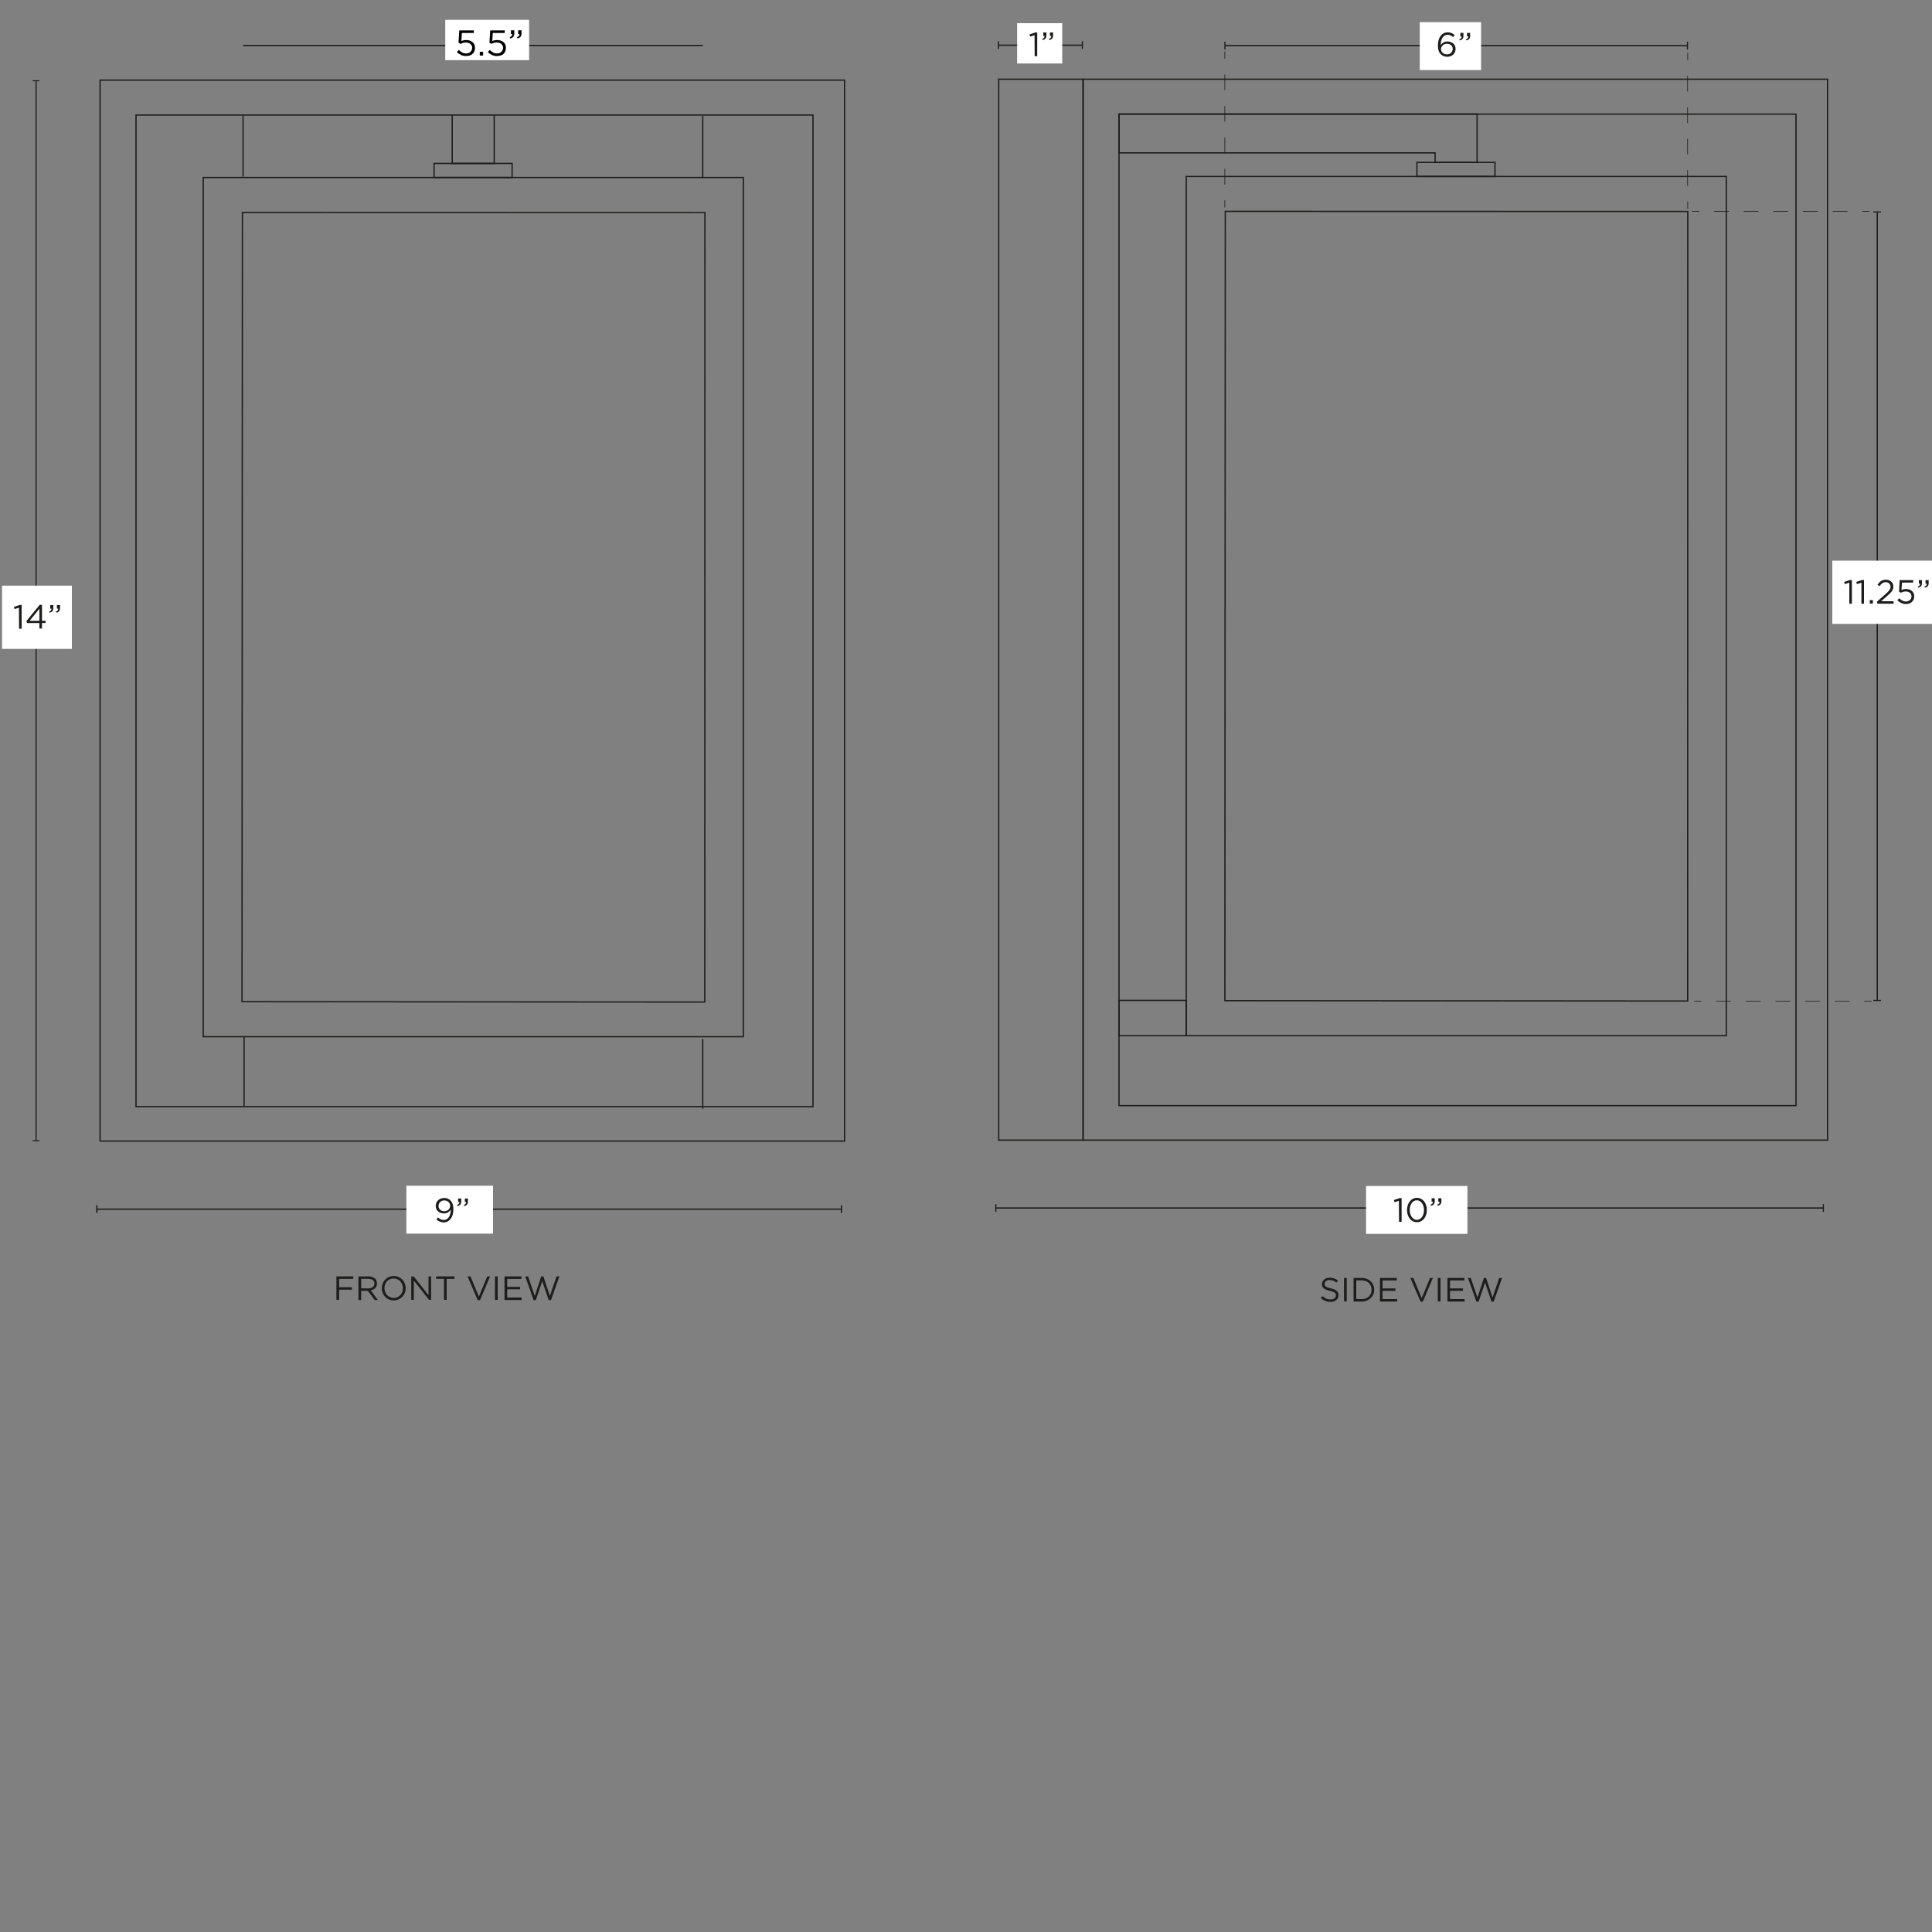 <svg xml:space="preserve" style="enable-background:new 0 0 1500 1500;" viewBox="0 0 1500 1500" height="1500px" width="1500px" y="0px" x="0px" xmlns:xlink="http://www.w3.org/1999/xlink" xmlns="http://www.w3.org/2000/svg" id="Capa_1" version="1.1">
<rect x="0" y="0" width="1500" height="1500" fill="#808080" stroke="none"/>
<style type="text/css">
	.st0{fill:none;stroke:#1D1D1B;stroke-miterlimit:10;}
	.st1{fill:#1D1D1B;}
	.st2{fill:#FFFFFF;}
	.st3{fill:none;stroke:#1D1D1B;stroke-width:0.87;stroke-miterlimit:10;}
</style>
<rect height="823.7" width="65.5" class="st0" y="61.5" x="775.4"></rect>
<polygon points="868.8,88.5 868.8,118.7 1114.2,118.7 1114.2,126.1 1146.8,126.1 1146.8,118.7 1146.8,88.5" class="st0"></polygon>
<rect height="10.9" width="60.6" class="st0" y="126.1" x="1100.1"></rect>
<path d="M840.9,61.5v823.7h578V61.5H840.9L840.9,61.5z M1394.4,858.4H868.8V88.6h525.6V858.4z" class="st0"></path>
<path d="M921,137v667.1h419.3V137H921L921,137z M1310.3,777.2L951,776.9l0.3-612.8l359.1,0.1L1310.3,777.2z" class="st0"></path>
<rect height="27.4" width="52.2" class="st0" y="776.7" x="868.8"></rect>
<g>
	<path d="M261.2,991h13.1v1.9h-11v6.5h9.9v1.9h-9.9v7.9h-2.1L261.2,991L261.2,991z" class="st1"></path>
	<path d="M278.3,991h7.8c2.2,0,4,0.7,5.2,1.8c0.9,0.9,1.4,2.2,1.4,3.6v0.1c0,3-2.1,4.8-4.9,5.3l5.6,7.5h-2.5l-5.3-7.1
		h-5.2v7.1h-2.1V991z M286,1000.3c2.7,0,4.7-1.4,4.7-3.7v-0.1c0-2.2-1.7-3.6-4.7-3.6h-5.6v7.4L286,1000.3L286,1000.3z" class="st1"></path>
	<path d="M296.4,1000.2L296.4,1000.2c0-5.1,3.8-9.5,9.3-9.5c5.5,0,9.3,4.4,9.3,9.4v0.1c0,5-3.8,9.4-9.3,9.4
		C300.1,1009.6,296.4,1005.2,296.4,1000.2z M312.8,1000.2L312.8,1000.2c0-4.2-3-7.6-7.2-7.6c-4.2,0-7.1,3.3-7.1,7.5v0.1
		c0,4.1,3,7.5,7.2,7.5C309.9,1007.7,312.8,1004.3,312.8,1000.2z" class="st1"></path>
	<path d="M319.3,991h1.9l11.5,14.6V991h2v18.2h-1.6l-11.8-15v15h-2V991z" class="st1"></path>
	<path d="M344.7,992.9h-6.1V991h14.3v1.9h-6.1v16.3h-2.1L344.7,992.9L344.7,992.9z" class="st1"></path>
	<path d="M363,991h2.3l6.5,15.7l6.5-15.7h2.2l-7.8,18.4h-1.8L363,991L363,991z" class="st1"></path>
	<path d="M384.3,991h2.1v18.2h-2.1V991z" class="st1"></path>
	<path d="M391.7,991h13.2v1.9h-11.1v6.2h10v1.9h-10v6.4H405v1.9h-13.3L391.7,991L391.7,991z" class="st1"></path>
	<path d="M407.8,991h2.2l5.2,15.2l5-15.2h1.7l5,15.2l5.2-15.2h2.2l-6.5,18.4H426l-5-14.8l-5,14.8h-1.7L407.8,991
		L407.8,991z" class="st1"></path>
</g>
<g>
	<path d="M1025.5,1007.8l1.3-1.5c1.9,1.7,3.7,2.6,6.3,2.6s4.1-1.3,4.1-3.1v-0.1c0-1.7-0.9-2.7-4.7-3.5
		c-4.2-0.9-6.1-2.3-6.1-5.3V997c0-2.9,2.5-5,6-5c2.7,0,4.6,0.8,6.4,2.2l-1.2,1.6c-1.7-1.4-3.4-2-5.3-2c-2.4,0-3.9,1.3-3.9,2.9v0.1
		c0,1.7,0.9,2.7,4.9,3.5c4.1,0.9,5.9,2.4,5.9,5.2v0.1c0,3.1-2.6,5.2-6.2,5.2C1030,1010.7,1027.6,1009.8,1025.5,1007.8L1025.5,1007.8
		z" class="st1"></path>
	<path d="M1043.5,992.2h2.1v18.2h-2.1V992.2z" class="st1"></path>
	<path d="M1050.9,992.2h6.3c5.7,0,9.7,3.9,9.7,9.1v0.1c0,5.1-4,9.1-9.7,9.1h-6.3V992.2L1050.9,992.2z M1057.3,1008.6
		c4.6,0,7.6-3.1,7.6-7.2v-0.1c0-4-2.9-7.2-7.6-7.2h-4.3v14.4L1057.3,1008.6L1057.3,1008.6z" class="st1"></path>
	<path d="M1071.3,992.2h13.2v1.9h-11.1v6.2h10v1.9h-10v6.4h11.3v1.9h-13.3V992.2L1071.3,992.2z" class="st1"></path>
	<path d="M1095,992.2h2.3l6.5,15.7l6.5-15.7h2.2l-7.8,18.4h-1.8L1095,992.2L1095,992.2z" class="st1"></path>
	<path d="M1116.3,992.2h2.1v18.2h-2.1V992.2z" class="st1"></path>
	<path d="M1123.7,992.2h13.2v1.9h-11.1v6.2h10v1.9h-10v6.4h11.3v1.9h-13.3V992.2L1123.7,992.2z" class="st1"></path>
	<path d="M1139.7,992.2h2.2l5.2,15.2l5-15.2h1.7l5,15.2l5.2-15.2h2.2l-6.5,18.4h-1.7l-5-14.8l-5,14.8h-1.7L1139.7,992.2
		L1139.7,992.2z" class="st1"></path>
</g>
<g>
	<line y2="938.8" x2="653.3" y1="938.8" x1="75.2" class="st0"></line>
	<rect height="6" width="1" class="st1" y="935.7" x="74.7"></rect>
	<rect height="6" width="1" class="st1" y="935.7" x="652.8"></rect>
</g>
<rect height="37.2" width="67.3" class="st2" y="920.6" x="315.5"></rect>
<g>
	<path d="M338.8,946.8l1.2-1.6c1.5,1.3,2.9,2,4.5,2c3.3,0,5.5-3.3,5.4-8c-1,1.6-2.6,2.9-5.2,2.9c-3.7,0-6.4-2.4-6.4-5.7
		v-0.1c0-3.5,2.7-6.2,6.6-6.2c2.1,0,3.6,0.7,4.8,1.9c1.4,1.4,2.3,3.4,2.3,7.1v0.1c0,5.8-3.1,9.9-7.6,9.9
		C342.1,949,340.3,948,338.8,946.8L338.8,946.8z M349.5,936.2L349.5,936.2c0-2.4-1.9-4.2-4.6-4.2c-2.7,0-4.4,2-4.4,4.3v0.1
		c0,2.3,1.8,4,4.5,4C347.8,940.3,349.5,938.3,349.5,936.2L349.5,936.2z" class="st1"></path>
	<path d="M354.9,935.5c1.3-0.5,1.9-1.1,1.7-2.3h-0.9v-2.7h2.4v2.3c0,2.1-0.9,3.1-2.9,3.6L354.9,935.5L354.9,935.5z
		 M360.1,935.5c1.3-0.5,1.9-1.1,1.7-2.3h-0.9v-2.7h2.4v2.3c0,2.1-0.9,3.1-2.9,3.6L360.1,935.5L360.1,935.5z" class="st1"></path>
</g>
<g>
	<line y2="937.9" x2="1415.7" y1="937.9" x1="773.1" class="st0"></line>
	<rect height="6" width="0.9" class="st1" y="934.9" x="772.7"></rect>
	<rect height="6" width="0.9" class="st1" y="934.9" x="1415.2"></rect>
</g>
<rect height="37.2" width="78.7" class="st2" y="920.8" x="1060.6"></rect>
<g>
	<path d="M1086.1,932.3l-3.4,1.1l-0.5-1.7l4.5-1.5h1.5v18.4h-2L1086.1,932.3L1086.1,932.3z" class="st1"></path>
	<path d="M1092.4,939.5L1092.4,939.5c0-5.2,3.1-9.5,7.7-9.5c4.7,0,7.7,4.3,7.7,9.4v0.1c0,5.1-3,9.4-7.7,9.4
		C1095.4,948.9,1092.4,944.6,1092.4,939.5L1092.4,939.5z M1105.6,939.5L1105.6,939.5c0-4-2.2-7.6-5.6-7.6c-3.4,0-5.5,3.5-5.5,7.5
		v0.1c0,4,2.2,7.6,5.6,7.6C1103.5,947,1105.6,943.5,1105.6,939.5L1105.6,939.5z" class="st1"></path>
	<path d="M1110.7,935.3c1.3-0.5,1.9-1.1,1.7-2.3h-0.9v-2.7h2.4v2.3c0,2.1-0.9,3.1-2.9,3.6L1110.7,935.3L1110.7,935.3z
		 M1115.9,935.3c1.3-0.5,1.9-1.1,1.7-2.3h-0.9v-2.7h2.4v2.3c0,2.1-0.9,3.1-2.9,3.6L1115.9,935.3L1115.9,935.3z" class="st1"></path>
</g>
<g>
	<line y2="776.8" x2="1457.5" y1="164.6" x1="1457.5" class="st0"></line>
	<rect height="0.9" width="6" class="st1" y="164.1" x="1454.4"></rect>
	<rect height="0.9" width="6" class="st1" y="776.3" x="1454.4"></rect>
</g>
<rect height="49.1" width="78.1" class="st2" y="435.3" x="1422.6"></rect>
<g>
	<path d="M1435.7,452.4l-3.4,1.1l-0.5-1.7l4.5-1.5h1.5v18.4h-2V452.4L1435.7,452.4z" class="st1"></path>
	<path d="M1445.1,452.4l-3.4,1.1l-0.5-1.7l4.5-1.5h1.5v18.4h-2V452.4L1445.1,452.4z" class="st1"></path>
	<path d="M1451.7,465.9h2.4v2.7h-2.4V465.9z" class="st1"></path>
	<path d="M1457.4,467l6.6-5.8c2.8-2.5,3.8-3.9,3.8-5.7c0-2.1-1.7-3.5-3.7-3.5c-2.1,0-3.4,1.1-4.9,3.1l-1.5-1.1
		c1.6-2.4,3.4-3.9,6.6-3.9s5.7,2.2,5.7,5.2v0.1c0,2.7-1.4,4.3-4.6,7.1l-4.9,4.3h9.7v1.9h-12.7L1457.4,467L1457.4,467z" class="st1"></path>
	<path d="M1473.1,466l1.4-1.5c1.6,1.5,3.3,2.5,5.2,2.5c2.6,0,4.4-1.7,4.4-4V463c0-2.3-1.9-3.8-4.5-3.8
		c-1.5,0-2.8,0.5-3.8,1l-1.4-0.9l0.5-8.9h10.5v1.9h-8.7l-0.4,5.8c1.1-0.5,2.1-0.8,3.6-0.8c3.5,0,6.3,2.1,6.3,5.6v0.1
		c0,3.6-2.7,6-6.5,6C1477,468.9,1474.7,467.7,1473.1,466L1473.1,466z" class="st1"></path>
	<path d="M1489,455.4c1.3-0.5,1.9-1.1,1.7-2.3h-0.9v-2.7h2.4v2.3c0,2.1-0.9,3.1-2.9,3.6L1489,455.4L1489,455.4z
		 M1494.2,455.4c1.3-0.5,1.9-1.1,1.7-2.3h-0.9v-2.7h2.4v2.3c0,2.1-0.9,3.1-2.9,3.6L1494.2,455.4L1494.2,455.4z" class="st1"></path>
</g>
<g>
	<line y2="885.6" x2="28" y1="62.7" x1="28" class="st3"></line>
	<rect height="0.8" width="5.2" class="st1" y="62.3" x="25.4"></rect>
	<rect height="0.8" width="5.2" class="st1" y="885.2" x="25.4"></rect>
</g>
<rect height="49.1" width="54.2" class="st2" y="454.7" x="1.6"></rect>
<g>
	<path d="M14.7,471.8l-3.4,1.1l-0.5-1.7l4.5-1.5h1.5v18.4h-2L14.7,471.8L14.7,471.8z" class="st1"></path>
	<path d="M30.6,483.7H21l-0.5-1.5l10.3-12.6h1.8V482h2.8v1.7h-2.8v4.3h-2V483.7L30.6,483.7z M30.6,482v-9.4L23,482H30.6
		z" class="st1"></path>
	<path d="M38.2,474.8c1.3-0.5,1.9-1.1,1.7-2.3H39v-2.7h2.4v2.3c0,2.1-0.9,3.1-2.9,3.6L38.2,474.8L38.2,474.8z
		 M43.4,474.8c1.3-0.5,1.9-1.1,1.7-2.3h-0.9v-2.7h2.4v2.3c0,2.1-0.9,3.1-2.9,3.6L43.4,474.8L43.4,474.8z" class="st1"></path>
</g>
<g>
	<line y2="35.1" x2="840.4" y1="35.1" x1="775.2" class="st0"></line>
	<rect height="6" width="0.9" class="st1" y="32" x="774.7"></rect>
	<rect height="6" width="0.9" class="st1" y="32" x="839.9"></rect>
</g>
<rect height="31.3" width="35" class="st2" y="18" x="789.7"></rect>
<g>
	<path d="M803.2,27.3l-3.4,1.1l-0.5-1.7l4.5-1.5h1.5v18.4h-2L803.2,27.3L803.2,27.3z" class="st1"></path>
	<path d="M809.2,30.2c1.3-0.5,1.9-1.1,1.7-2.3H810v-2.7h2.4v2.3c0,2.1-0.9,3.1-2.9,3.6L809.2,30.2L809.2,30.2z
		 M814.4,30.2c1.3-0.5,1.9-1.1,1.7-2.3h-0.9v-2.7h2.4v2.3c0,2.1-0.9,3.1-2.9,3.6L814.4,30.2L814.4,30.2z" class="st1"></path>
</g>
<g>
	<line y2="35.4" x2="1310.2" y1="35.4" x1="951" class="st0"></line>
	<rect height="6" width="0.9" class="st1" y="32.4" x="950.6"></rect>
	<rect height="6" width="0.9" class="st1" y="32.4" x="1309.7"></rect>
</g>
<rect height="37.2" width="47.6" class="st2" y="17.2" x="1102.3"></rect>
<g>
	<path d="M1118.7,42.2c-1.5-1.5-2.3-3.3-2.3-7.1v-0.1c0-5.5,2.8-9.9,7.6-9.9c2.2,0,3.8,0.8,5.4,2.1l-1.2,1.6
		c-1.4-1.1-2.6-1.8-4.3-1.8c-3.3,0-5.4,3.3-5.3,8c1-1.5,2.5-2.8,5.2-2.8c3.4,0,6.3,2.2,6.3,5.6V38c0,3.5-2.8,6.1-6.5,6.1
		C1121.5,44,1119.9,43.3,1118.7,42.2L1118.7,42.2z M1127.9,38L1127.9,38c0-2.3-1.8-4-4.5-4s-4.6,2-4.6,4v0.1c0,2.3,1.9,4.1,4.6,4.1
		S1127.9,40.3,1127.9,38L1127.9,38z" class="st1"></path>
	<path d="M1133,30.5c1.3-0.5,1.9-1.1,1.7-2.3h-0.9v-2.7h2.4v2.3c0,2.1-0.9,3.1-2.9,3.6L1133,30.5L1133,30.5z
		 M1138.2,30.5c1.3-0.5,1.9-1.1,1.7-2.3h-0.9v-2.7h2.4v2.3c0,2.1-0.9,3.1-2.9,3.6L1138.2,30.5L1138.2,30.5z" class="st1"></path>
</g>
<g>
	<rect height="5.6" width="0.5" class="st1" y="40" x="950.7"></rect>
	<path d="M951.2,143.3h-0.5v-12.2h0.5V143.3z M951.2,118.9h-0.5v-12.2h0.5V118.9z M951.2,94.4h-0.5V82.2h0.5V94.4z
		 M951.2,70h-0.5V57.8h0.5V70z" class="st1"></path>
	<rect height="5.6" width="0.5" class="st1" y="155.5" x="950.7"></rect>
</g>
<g>
	<rect height="5.6" width="0.5" class="st1" y="41.1" x="1310.1"></rect>
	<path d="M1310.5,144.3h-0.5v-12.2h0.5V144.3z M1310.5,119.9h-0.5v-12.2h0.5V119.9z M1310.5,95.5h-0.5V83.3h0.5V95.5z
		 M1310.5,71.1h-0.5V58.9h0.5V71.1z" class="st1"></path>
	<rect height="5.6" width="0.5" class="st1" y="156.5" x="1310.1"></rect>
</g>
<g>
	<rect height="0.5" width="5.6" class="st1" y="163.9" x="1445.9"></rect>
	<path d="M1434.4,164.4h-11.5v-0.5h11.5V164.4z M1411.3,164.4h-11.5v-0.5h11.5V164.4z M1388.3,164.4h-11.5v-0.5h11.5
		V164.4z M1365.3,164.4h-11.5v-0.5h11.5V164.4z M1342.3,164.4h-11.5v-0.5h11.5V164.4z" class="st1"></path>
	<rect height="0.5" width="5.6" class="st1" y="163.9" x="1313.7"></rect>
</g>
<g>
	<rect height="0.5" width="5.6" class="st1" y="777" x="1447.5"></rect>
	<path d="M1436,777.5h-11.5V777h11.5V777.5z M1413,777.5h-11.5V777h11.5V777.5z M1390,777.5h-11.5V777h11.5V777.5z
		 M1367,777.5h-11.5V777h11.5V777.5z M1343.9,777.5h-11.5V777h11.5V777.5z" class="st1"></path>
	<rect height="0.5" width="5.6" class="st1" y="777" x="1315.4"></rect>
</g>
<polyline points="351.1,89.3 351.1,126.9 383.7,126.9 383.7,119.4 383.7,89.3" class="st0"></polyline>
<rect height="10.9" width="60.6" class="st0" y="126.9" x="337"></rect>
<path d="M77.7,62.2v823.7h578V62.2H77.7L77.7,62.2z M631.3,859.2H105.6V89.3h525.6V859.2z" class="st0"></path>
<path d="M157.8,137.8v667.1h419.3V137.8H157.8L157.8,137.8z M547.2,778l-359.3-0.3l0.3-612.8l359.1,0.1L547.2,778z" class="st0"></path>
<line y2="137.1" x2="188.7" y1="89.7" x1="188.7" class="st0"></line>
<line y2="137.5" x2="545.6" y1="90" x1="545.6" class="st0"></line>
<line y2="858.7" x2="189.5" y1="804.7" x1="189.5" class="st0"></line>
<line y2="860.8" x2="545.6" y1="806.8" x1="545.6" class="st0"></line>
<line y2="35.3" x2="545.6" y1="35.3" x1="188.7" class="st0"></line>
<rect height="31.3" width="65.1" class="st2" y="15.4" x="345.7"></rect>
<g>
	<path d="M361.7,43.5c-1.4,0-2.7-0.3-3.9-0.9c-1.2-0.6-2.2-1.3-3.1-2.2l1.5-1.6c0.9,0.8,1.8,1.5,2.7,2c0.9,0.5,1.9,0.7,2.9,0.7
		c0.7,0,1.3-0.1,1.9-0.3c0.6-0.2,1.1-0.5,1.5-0.9c0.4-0.4,0.7-0.8,1-1.4c0.2-0.5,0.4-1.1,0.4-1.7v-0.1c0-0.6-0.1-1.2-0.4-1.7
		s-0.6-0.9-1-1.3c-0.4-0.4-0.9-0.6-1.5-0.8c-0.6-0.2-1.3-0.3-2-0.3c-0.8,0-1.6,0.1-2.3,0.3c-0.7,0.2-1.3,0.5-1.9,0.8l-1.5-1l0.6-9.5
		h11.3v2h-9.3l-0.4,6.3c0.6-0.3,1.2-0.5,1.8-0.6c0.6-0.2,1.3-0.2,2.1-0.2c1,0,1.8,0.1,2.7,0.4c0.8,0.3,1.5,0.7,2.1,1.2
		c0.6,0.5,1.1,1.1,1.4,1.9s0.5,1.6,0.5,2.5v0.1c0,1-0.2,1.8-0.5,2.6c-0.3,0.8-0.8,1.5-1.4,2c-0.6,0.6-1.3,1-2.2,1.3
		C363.7,43.3,362.8,43.5,361.7,43.5z"></path>
	<path d="M372.5,40.2h2.6v2.9h-2.6V40.2z"></path>
	<path d="M385.7,43.5c-1.4,0-2.7-0.3-3.9-0.9c-1.2-0.6-2.2-1.3-3.1-2.2l1.5-1.6c0.9,0.8,1.8,1.5,2.7,2c0.9,0.5,1.9,0.7,2.9,0.7
		c0.7,0,1.3-0.1,1.9-0.3c0.6-0.2,1.1-0.5,1.5-0.9c0.4-0.4,0.7-0.8,1-1.4c0.2-0.5,0.4-1.1,0.4-1.7v-0.1c0-0.6-0.1-1.2-0.4-1.7
		s-0.6-0.9-1-1.3c-0.4-0.4-0.9-0.6-1.5-0.8c-0.6-0.2-1.3-0.3-2-0.3c-0.8,0-1.6,0.1-2.3,0.3c-0.7,0.2-1.3,0.5-1.9,0.8l-1.5-1l0.6-9.5
		h11.3v2h-9.3l-0.4,6.3c0.6-0.3,1.2-0.5,1.8-0.6c0.6-0.2,1.3-0.2,2.1-0.2c1,0,1.8,0.1,2.7,0.4c0.8,0.3,1.5,0.7,2.1,1.2
		c0.6,0.5,1.1,1.1,1.4,1.9s0.5,1.6,0.5,2.5v0.1c0,1-0.2,1.8-0.5,2.6c-0.3,0.8-0.8,1.5-1.4,2c-0.6,0.6-1.3,1-2.2,1.3
		C387.7,43.3,386.8,43.5,385.7,43.5z"></path>
	<path d="M395.8,28.9c0.7-0.3,1.2-0.6,1.5-1c0.3-0.4,0.4-0.9,0.4-1.5h-1v-2.9h2.6v2.5c0,1.1-0.3,2-0.8,2.6c-0.5,0.6-1.3,1-2.4,1.2
		L395.8,28.9z M401.4,28.9c0.7-0.3,1.2-0.6,1.5-1c0.3-0.4,0.4-0.9,0.4-1.5h-1v-2.9h2.6v2.5c0,1.1-0.3,2-0.8,2.6
		c-0.5,0.6-1.3,1-2.4,1.2L401.4,28.9z"></path>
</g>
</svg>
